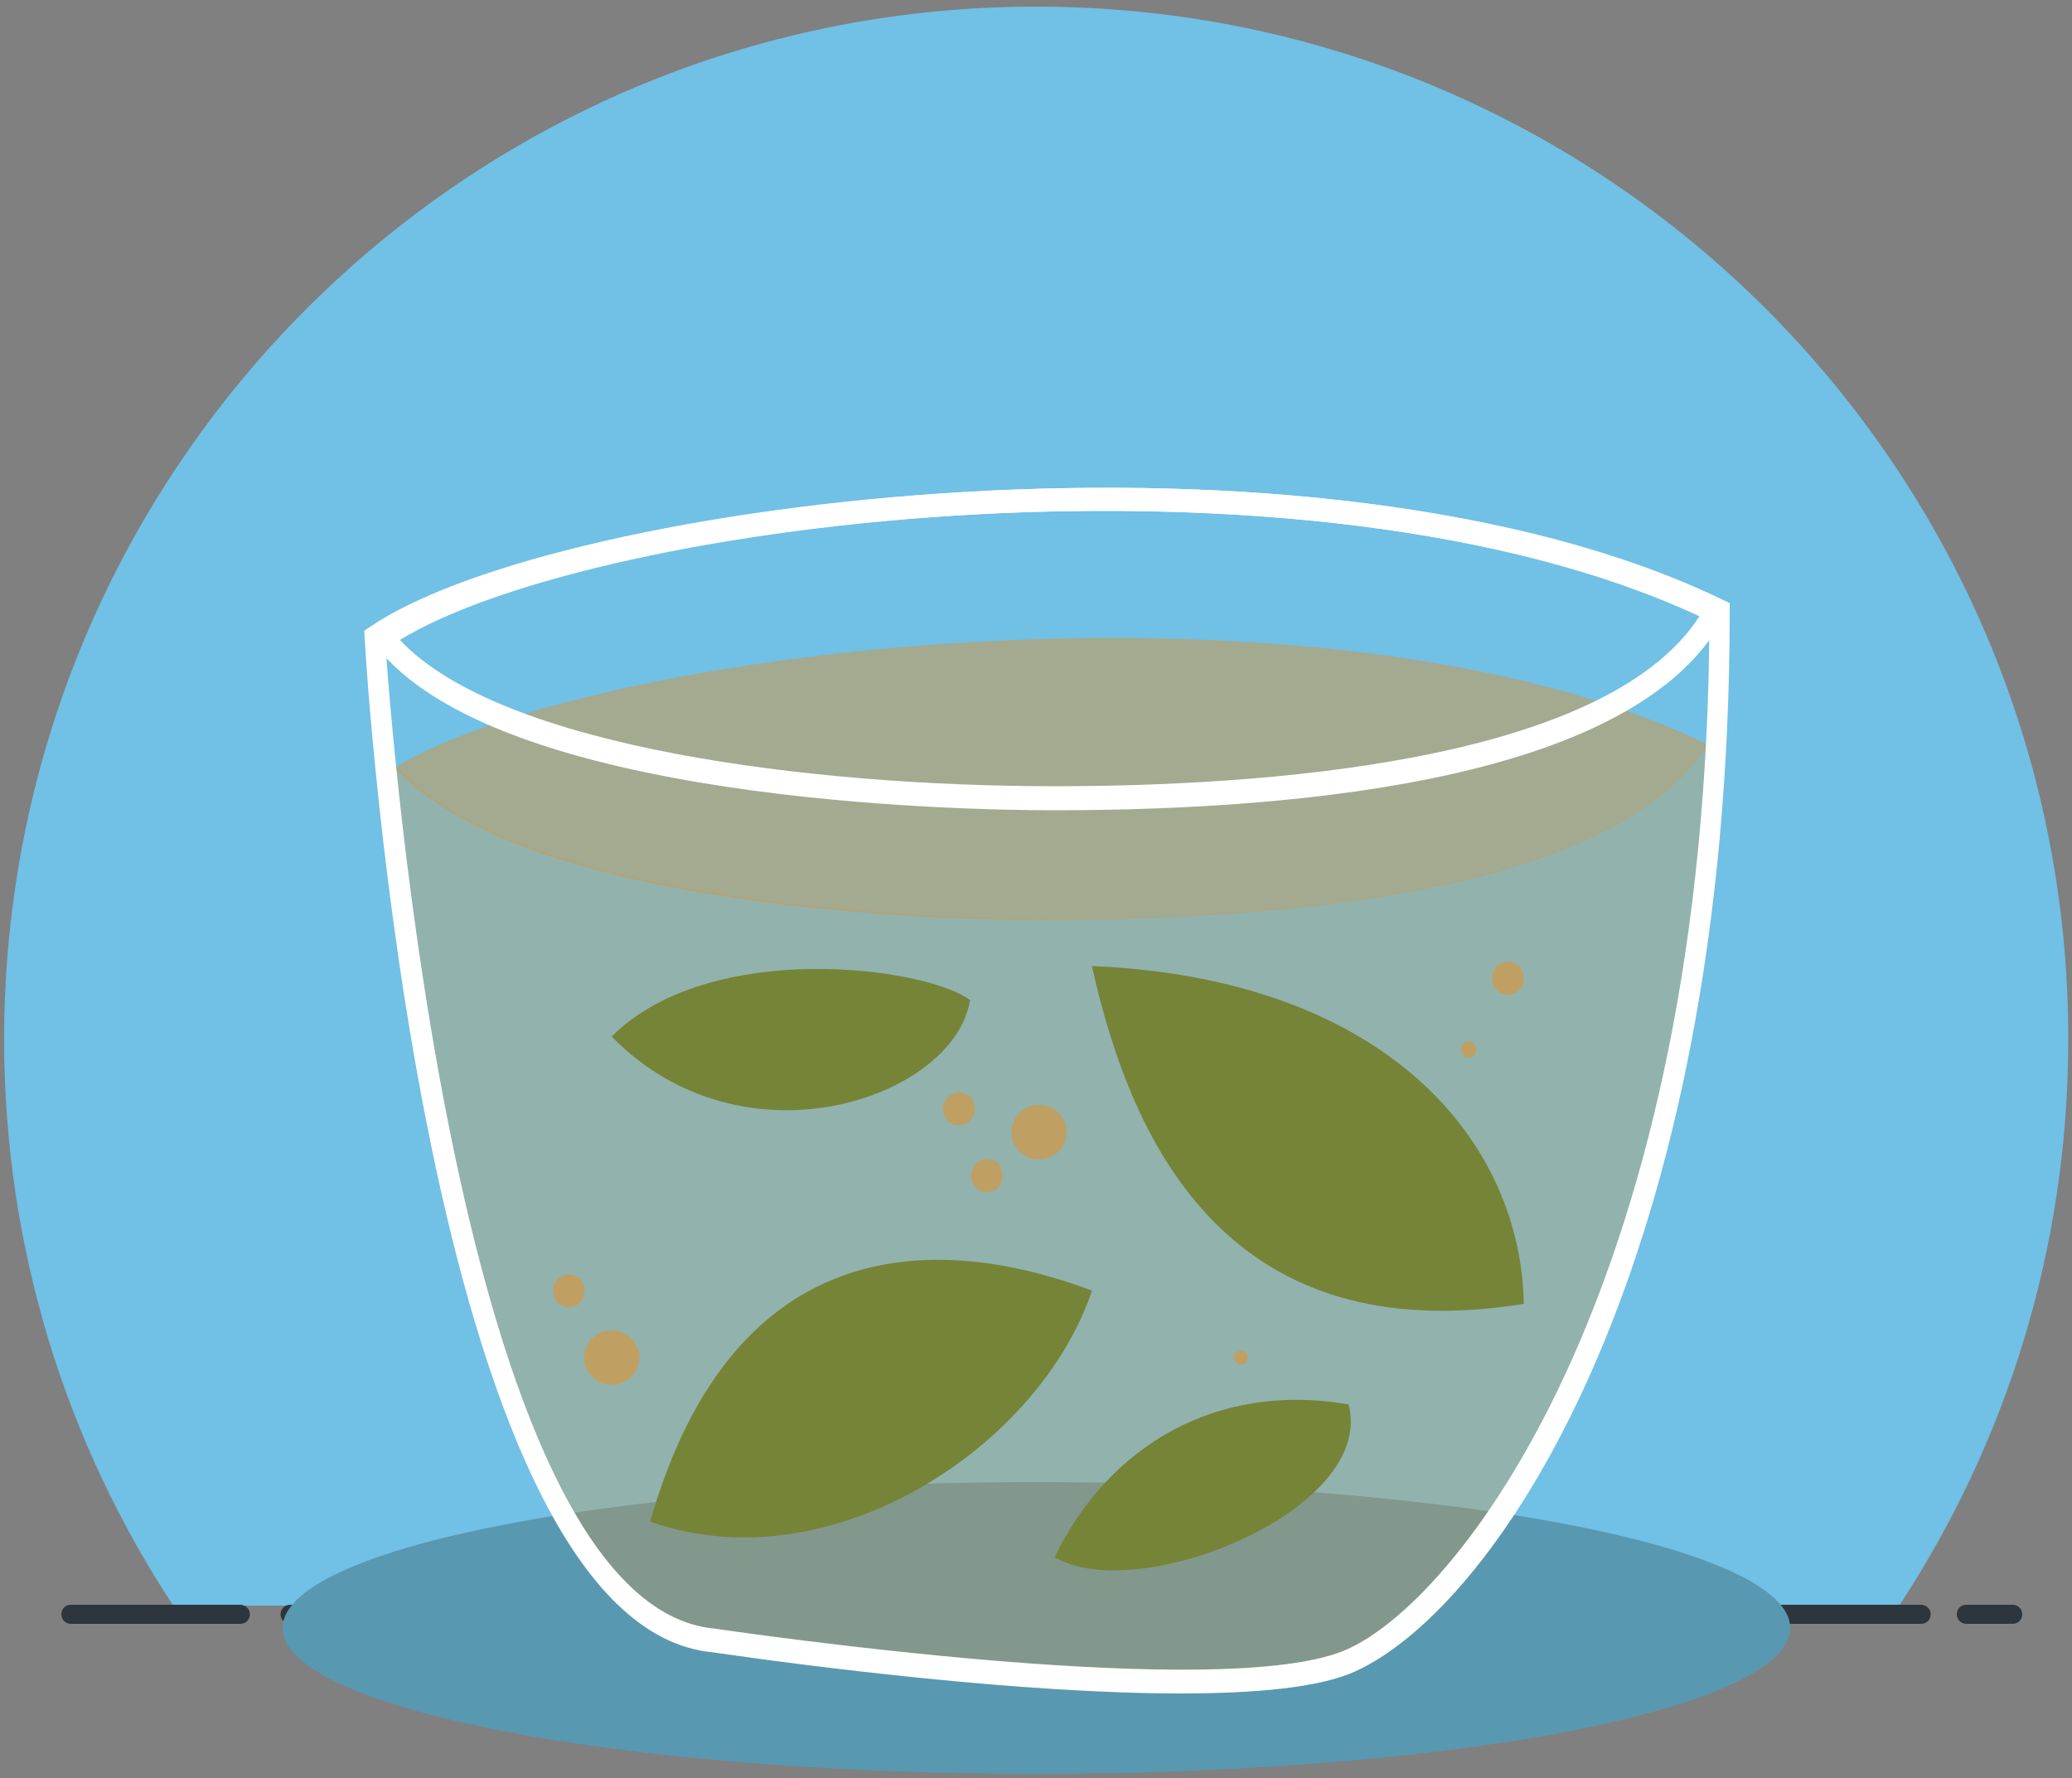 <svg enable-background="new 0 0 500 429" viewBox="0 0 500 429" xmlns="http://www.w3.org/2000/svg"><rect x="0" y="0" width="500" height="429" fill="#808080" stroke="none"/><path d="m458.3 387.4c25.8-39.2 40.8-86.2 40.8-136.6.1-137.6-111.4-249.2-249.1-249.2s-249 111.6-249 249.2c0 50.4 15 97.4 40.8 136.6z" fill="#71c0e5"/><path d="m58 387.2h-40.9c-1.3 0-2.3 1-2.3 2.3s1 2.3 2.3 2.3h40.9c1.3 0 2.3-1 2.3-2.3s-1.1-2.3-2.3-2.3z" fill="#2d353d"/><path d="m485.7 387.2h-11.2c-1.3 0-2.3 1-2.3 2.3s1 2.3 2.3 2.3h11.2c1.3 0 2.3-1 2.3-2.3s-1.1-2.3-2.3-2.3z" fill="#2d353d"/><path d="m463.6 387.2h-393.6c-1.3 0-2.3 1-2.3 2.3s1 2.3 2.3 2.3h393.6c1.3 0 2.3-1 2.3-2.3s-1.1-2.3-2.3-2.3z" fill="#2d353d"/><ellipse cx="250.1" cy="392.8" fill="#5998b1" rx="181.9" ry="35.2"/><g fill="#46792f"><path d="m234.1 241.3c0 .2-.1.4-.1.5-4.4 23.4-54.8 40.6-86.4 8.3 23.7-23.6 75.5-16.9 86.5-8.8z"/><path d="m234.1 241.3c0 .2-.1.4-.1.5-6.4 4.6-50.5 12.4-86.4 8.3 23.7-23.6 75.5-16.9 86.5-8.8z" opacity=".3"/><path d="m367.7 314.6c-70.2 11.3-94.3-36.8-104.2-81.5 71 3 103.5 42.2 104.2 81.5z"/><path d="m367.7 314.6c-31.4-16.1-76.5-53.4-104.2-81.5 71 3 103.5 42.2 104.2 81.5z" opacity=".3"/><path d="m313.3 277.7c-2.8-2.2-5.6-4.5-8.4-6.8-9.5 0-19.6-.1-29.3-1.3 2 4.1 4.2 8.1 6.7 11.8 10.3.5 20.7-1.2 31-3.7z" opacity=".3"/><path d="m337.1 256.4c-5.2-3.9-11-7.5-17.6-10.6 4.8 13.7 6 28.1 7.2 42.3 5 3.7 9.9 7.3 14.7 10.6.9-14.1-.3-28.3-4.3-42.3z" opacity=".3"/><path d="m278.6 234.4c1.7 6.2 3.6 12.3 5.5 18.4 4.4 4 9 8 13.6 12-1.6-9.6-3.7-19-6.3-28.2-4.1-.9-8.3-1.6-12.8-2.2z" opacity=".3"/><path d="m157.7 367.4c-.3-.1-.5-.2-.8-.3 20.3-70.9 70.2-69.4 106.6-55.7-12.7 37.7-62.7 70.6-105.8 56z"/><path d="m157.7 367.4c.2-.1.3-.2.5-.3 6.7-3.5 83.6-45.5 105.3-55.7-12.7 37.7-62.7 70.6-105.8 56z" opacity=".3"/><path d="m252.2 332.5c2-2.7 3.8-5.4 5.4-8.2-5.6-.1-11.1-.6-16.5-1.5-4.4 2.3-9 4.7-13.8 7.3 8.1 1.3 16.3 2.6 24.9 2.4z" opacity=".3"/><path d="m240.1 345.8c-11.7 0-23.4-1.8-35.1-3.9-4.8 2.6-9.5 5.1-14 7.5 12.2 4 25.4 5 38.1 5.1 3.8-2.6 7.5-5.5 11-8.7z" opacity=".3"/><path d="m289.7 355.5c-1.7.9-3.4 1.8-5.1 2.8.3 6.3-.3 12.6-1.4 18.8 2.2-.5 4.5-1.1 6.7-1.9.7-6.6.3-13.3-.2-19.7z" opacity=".3"/><path d="m254.5 375.7c13.1-27 39.2-42.2 70.6-36.9h.3c6.9 25.5-51 48.8-70.9 36.9z"/><path d="m325.1 338.9c-16.8 5.4-56.2 27.9-70.6 36.9 13-27.1 39.2-42.3 70.6-36.9z" opacity=".3"/></g><path d="m255.2 221.8c-21.3 0-131.6-1.9-161.1-38.7 4.9 88.3 33 205.9 76.2 212l.9.1c29.3 4.2 126.9 16.9 153.2 5 24.6-11.2 84.2-75.2 87.9-220.5-23.1 34.7-99.2 42.1-157.1 42.1z" fill="#cd9948" opacity=".35"/><path d="m251.4 222c57.8 0 137.2-6.3 160.9-42.3-92.5-44.6-269.1-23.7-317 5.5 31.7 34.9 135.1 36.8 156.1 36.8z" fill="#cd9948" opacity=".54"/><path d="m254.4 195.5c-22.2 0-134.6-1.9-163.8-39.8l-2-2.6 2.6-1.8c44.8-30.9 226.7-53.9 323.5-6.5l2.7 1.3-1.5 2.9c-20.5 38.4-99.1 46.5-161.5 46.5zm-157.9-41.1c24.3 26 99.5 35.3 158 35.3 48.8 0 132.6-5.4 155.6-41-94.5-44-265.6-23.5-313.6 5.7z" fill="#fff"/><path d="m93 155.4c1.5 21.7 17.3 228.8 78.1 237.4l.9.1c29.3 4.2 126.9 16.9 153.2 5 28.4-12.9 86.8-90.5 87.3-248.5-96.1-45.4-273-23.9-319.5 6zm191.8 253.2c-37.9 0-87.8-6.3-113.4-10l-.9-.1c-67.8-9.6-82-234.9-82.5-244.5l-.1-1.8 1.3-.9c45.3-30.9 228.9-53.9 326.7-6.5l1.5.7v1.9c0 156.5-55.5 240-90.4 255.9-8.6 3.9-24 5.3-42.2 5.3z" fill="#fff"/><g fill="#cd9948" opacity=".75"><path d="m255.5 268.6c-.4-.4-.9-.9-1.5-1.1-.5-.2-1-.4-1.6-.7-1.2-.3-2.3-.3-3.5 0-2.2.6-4 2.4-4.6 4.6-.6 2.3 0 4.7 1.7 6.4 1.5 1.5 3.6 2.2 5.7 1.8h.1c.1 0 .2 0 .4-.1.7-.1 1.4-.4 2-.7 1-.6 1.8-1.4 2.3-2.3 1.5-2.6 1.1-5.9-1-7.9z"/><path d="m231.4 263.6c-5.1 0-5.1 7.9 0 7.9 5.1-.1 5.1-7.9 0-7.9z"/><path d="m238.2 279.7c-5.1 0-5.1 7.9 0 7.9 5 0 5-7.9 0-7.9z"/></g><path d="m152.4 323c-.4-.4-.9-.9-1.5-1.1-.5-.2-1-.4-1.6-.7-1.2-.3-2.3-.3-3.5 0-2.2.6-4 2.4-4.6 4.6-.6 2.3 0 4.7 1.7 6.4 1.5 1.5 3.6 2.2 5.7 1.8h.1c.1 0 .2 0 .4-.1.7-.1 1.4-.4 2-.7 1-.6 1.8-1.4 2.3-2.3 1.5-2.5 1.1-5.8-1-7.9z" fill="#cd9948" opacity=".75"/><path d="m354.4 251.3c-2.5 0-2.5 3.9 0 3.9s2.5-3.9 0-3.9z" fill="#cd9948" opacity=".75"/><path d="m363.9 232.1c-5.1 0-5.1 7.9 0 7.9 5.1-.1 5.1-7.9 0-7.9z" fill="#cd9948" opacity=".75"/><path d="m300.7 326.4c-.1-.1-.2-.2-.4-.3-.1-.1-.3-.1-.4-.2-.3-.1-.6-.1-.9 0-.6.2-1 .6-1.2 1.2s0 1.2.4 1.6.9.6 1.5.5h.1c.2 0 .4-.1.5-.2.3-.1.5-.4.6-.6.4-.6.3-1.5-.2-2z" fill="#cd9948" opacity=".75"/><path d="m137.3 307.5c-5.1 0-5.1 7.9 0 7.9 5-.1 5-7.9 0-7.9z" fill="#cd9948" opacity=".75"/></svg>